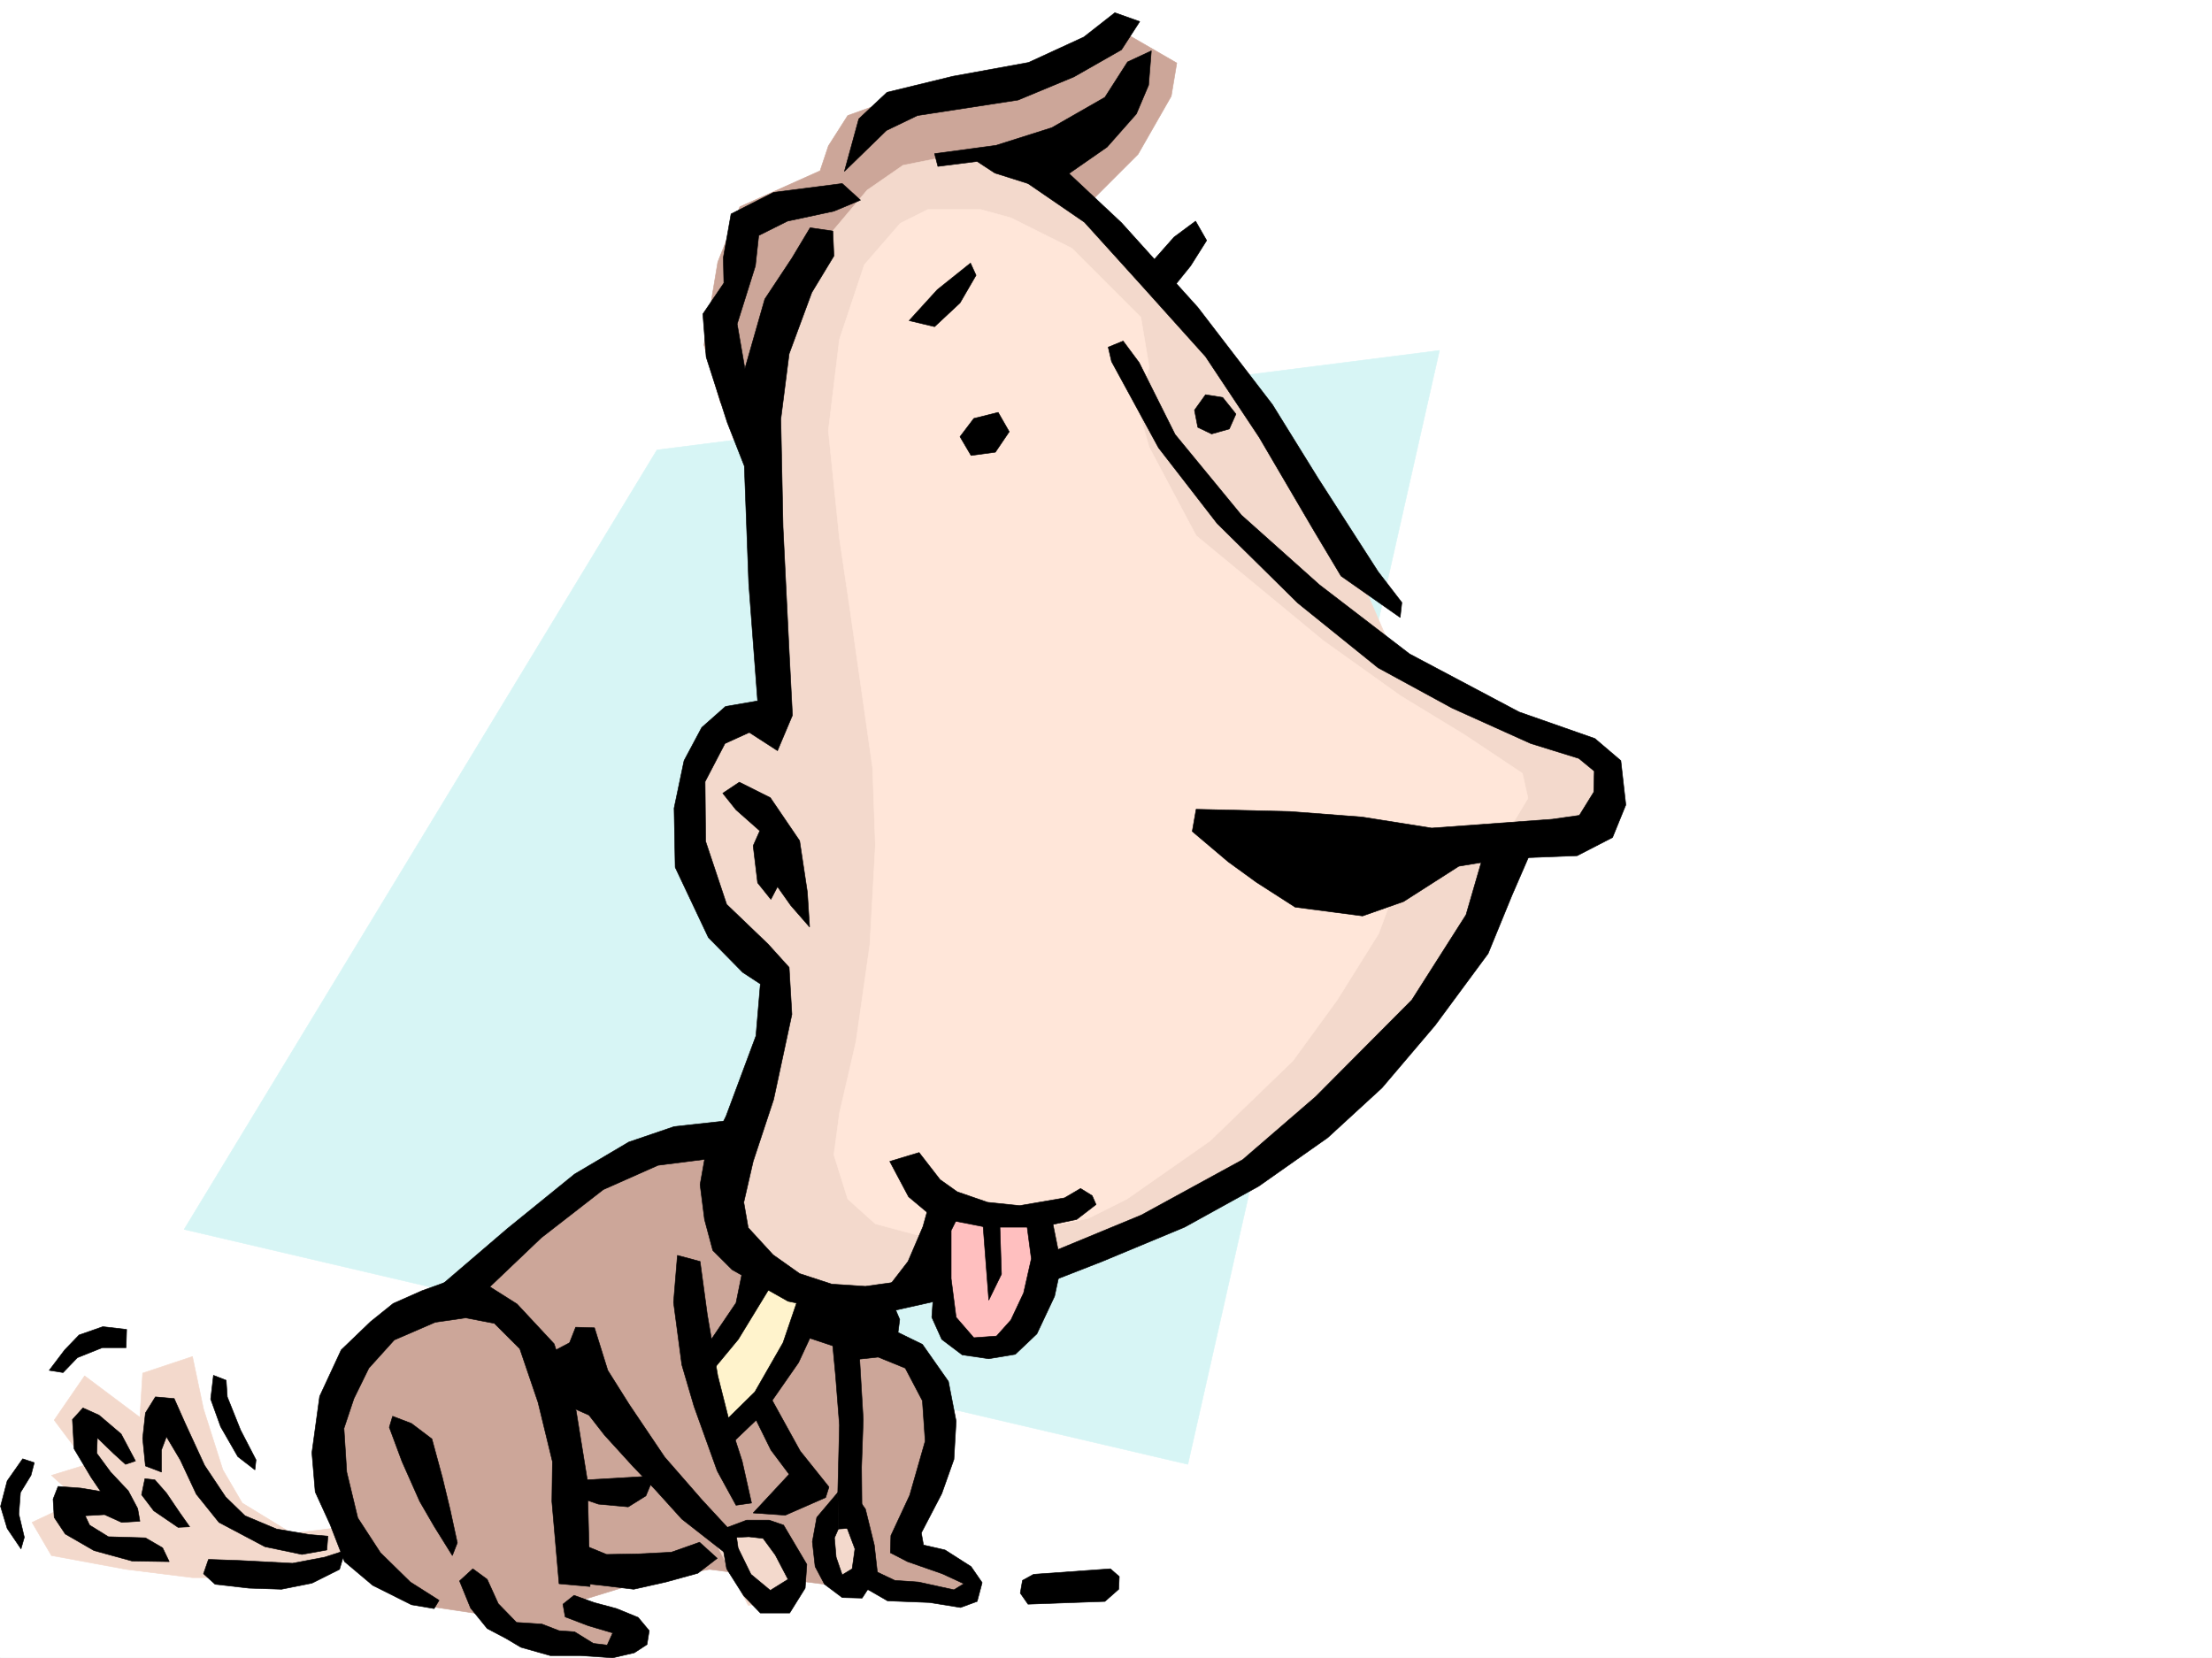 <svg xmlns="http://www.w3.org/2000/svg" width="2997.016" height="2246.668"><rect width="100%" height="100%" fill="#808080" stroke="none"/><defs><clipPath id="a"><path d="M0 0h2997v2244.137H0Zm0 0"/></clipPath></defs><path fill="#fff" d="M0 2246.297h2997.016V0H0Zm0 0"/><g clip-path="url(#a)" transform="translate(0 2.16)"><path fill="#fff" fill-rule="evenodd" stroke="#fff" stroke-linecap="square" stroke-linejoin="bevel" stroke-miterlimit="10" stroke-width=".743" d="M.742 2244.137h2995.531V-2.16H.743Zm0 0"/></g><path fill="#d7f5f5" fill-rule="evenodd" stroke="#d7f5f5" stroke-linecap="square" stroke-linejoin="bevel" stroke-miterlimit="10" stroke-width=".743" d="M890.113 609.688 249.496 1665.816l1359.899 318.313L1950.309 474.87Zm0 0"/><path fill="#f3d9cc" fill-rule="evenodd" stroke="#f3d9cc" stroke-linecap="square" stroke-linejoin="bevel" stroke-miterlimit="10" stroke-width=".743" d="m455.555 2070.266-59.942 7.507-67.445-41.21-26.238-44.926-26.196-82.422-14.976-71.125-67.45 22.445-3.75 59.942-74.917-56.188-41.211 59.938 44.965 59.902-48.72 14.977 37.458 33.703L43.44 2062.8l26.235 44.926 101.152 18.726 89.93 11.223h119.879l67.41-18.73 41.21-26.196zm0 0"/><path fill="#cca699" fill-rule="evenodd" stroke="#cca699" stroke-linecap="square" stroke-linejoin="bevel" stroke-miterlimit="10" stroke-width=".743" d="m983.758 1534.715-78.672 14.976-86.137 26.235-67.445 41.21-59.942 52.395-63.695 56.188-44.965 33.703-74.914 44.965-56.187 52.433-14.977 67.407v59.902l22.485 78.672 56.187 67.406 56.184 44.926 74.918 11.223 59.937 29.988 127.39 22.445 33.704-33.707-89.89-33.703 97.398-29.95 86.136-14.976 86.176 11.223 232.293 29.949 41.172-18.688-97.398-52.433 48.718-134.856 3.754-71.125-29.988-41.21-63.695-41.211-26.196-183.497zm0 0"/><path fill="#f3d9cc" fill-rule="evenodd" stroke="#f3d9cc" stroke-linecap="square" stroke-linejoin="bevel" stroke-miterlimit="10" stroke-width=".743" d="m1144.848 2040.316 26.238 67.41-18.73 37.458-33.704-11.262-15.015-48.68zm-157.34 41.172 63.695-14.976 29.95 74.918-18.727 29.949-48.68 3.754-48.719-93.645zm0 0"/><path fill="#fff3cc" fill-rule="evenodd" stroke="#fff3cc" stroke-linecap="square" stroke-linejoin="bevel" stroke-miterlimit="10" stroke-width=".743" d="m1017.5 1736.98-22.484 44.926-33.743 63.653 18.77 104.867 52.43-56.188 33.707-63.656 33.742-86.137zm0 0"/><path fill="#cca699" fill-rule="evenodd" stroke="#cca699" stroke-linecap="square" stroke-linejoin="bevel" stroke-miterlimit="10" stroke-width=".743" d="m1474.539 276.398 67.41-67.41 44.965-78.668 7.504-44.925-71.2-41.211-93.644 52.433-86.176 7.508-101.152 18.727-93.644 33.703-26.235 41.175-11.223 33.704-108.66 48.68-29.949 74.913-18.73 112.375 22.484 78.63 82.422 48.679zm0 0"/><path fill="#f3d9cc" fill-rule="evenodd" stroke="#f3d9cc" stroke-linecap="square" stroke-linejoin="bevel" stroke-miterlimit="10" stroke-width=".743" d="m1358.414 220.21-78.672-7.507-56.226 11.262-48.68 33.703-59.938 71.164-44.964 67.406-22.485 82.387-18.726 119.84 7.504 123.594 18.73 123.597v93.606l-7.508 33.703-59.941 3.754-44.965 82.383-14.973 67.41 14.973 63.652 33.746 52.434 56.184 67.41 7.507 78.668-41.21 127.308-18.727 134.856 44.926 78.633 82.422 29.949h82.421l131.102-14.977 236.047-74.914 209.773-116.09 224.786-265.878 63.695-131.102 67.406-22.445 37.457-18.727 22.484-52.433-7.468-44.965-119.88-52.395-112.413-48.719-56.188-33.703-97.398-224.707-164.844-235.93-131.101-131.062-97.399-63.656Zm0 0"/><path fill="#ffe6d9" fill-rule="evenodd" stroke="#ffe6d9" stroke-linecap="square" stroke-linejoin="bevel" stroke-miterlimit="10" stroke-width=".743" d="M1328.422 283.867h-71.16l-37.461 18.727-48.715 56.187-33.707 101.114-15.012 123.593 15.012 146.04 14.977 101.113 29.949 209.73 3.754 104.867-7.47 134.817-18.726 131.105-22.484 97.356-7.508 56.187 18.73 59.902 37.458 33.704 56.187 14.976h127.387l104.906-22.445 52.434-26.235 112.414-78.628 112.37-108.622 59.942-82.382 56.188-89.891 48.718-131.066 131.102-14.973 22.48-37.457-7.507-33.707-78.668-52.434-86.137-52.43-104.906-74.917-172.352-142.325-63.656-119.84-15.012-52.394 15.012-56.187-11.258-67.407-93.644-93.644-82.426-41.172zm0 0"/><path fill="#ffbfbf" fill-rule="evenodd" stroke="#ffbfbf" stroke-linecap="square" stroke-linejoin="bevel" stroke-miterlimit="10" stroke-width=".743" d="m1272.234 1643.336-11.257 67.406 15.011 59.942 29.953 48.68 48.72 3.753 37.456-41.21 26.235-74.919v-63.652zm0 0"/><path fill-rule="evenodd" stroke="#000" stroke-linecap="square" stroke-linejoin="bevel" stroke-miterlimit="10" stroke-width=".743" d="m30.734 1976.66-21 29.953-8.992 34.446 8.992 29.953 18.73 27.718 4.497-15.718-7.469-31.473 2.23-29.207 14.231-23.227 4.496-17.203zm35.93-119.84 21-27.722 19.469-20.215 32.219-11.262 32.218 3.754-.742 24.71H138.61l-33.703 13.493-19.472 20.215zm222.559 6.727-3.754 32.215 13.488 37.422 23.227 40.468 23.226 17.985 1.485-13.489-20.958-40.468-17.984-44.926-1.527-22.484zm-6.766 249.418 41.957 1.484 71.941 3.754 43.442-8.25L467.52 2101l-7.47 25.453-37.456 18.73-41.211 8.212-44.223-1.489-45.707-5.238-15.719-14.23zm-86.137-109.363-4.496 21.738 16.461 21.703 32.961 22.48 15.758-.742-14.23-20.215-17.247-25.492-15.754-17.949zm0 0"/><path fill-rule="evenodd" stroke="#000" stroke-linecap="square" stroke-linejoin="bevel" stroke-miterlimit="10" stroke-width=".743" d="m197.063 1986.398-3.754-37.457 3.754-34.449 13.492-21.738 25.453 2.266 14.976 33.707 26.235 56.89 28.465 42.695 26.234 25.493 42.7 17.949 44.222 7.508 25.453 2.226-1.484 18.73-33.707 6.02-50.204-10.515-62.207-32.922-30.695-38.203-21.738-46.45-18.73-31.476-6.762 17.984v29.953zm-13.489-6.765-19.472-36.676-29.989-25.492-21.738-9.738-14.234 15.718 2.27 39.727 23.222 38.945 12.746 18.727-26.977-4.496-30.734-2.266-6.723 17.242 1.485 24.711 14.976 22.48 38.98 22.485 51.692 14.191 50.203.786-8.992-18.73-23.226-13.49-50.204-1.488-25.492-15.757-5.984-12.707 26.238-1.524 23.223 10.52 24.715-1.528-3.012-17.203-12.707-23.968-24.008-25.493-18.73-25.453.78-20.96 22.446 21.702 15.758 14.23zm343.887-45.668 17.242 46.41 23.969 53.96 19.508 33.704 24.71 39.688 6.727-17.246-9.734-44.926-10.48-43.438-14.231-52.433-27.723-20.957-25.492-9.739zm95.168 208.207 14.976 36.715 22.48 27.722 25.493 13.45 20.215 12.003 39.727 11.223h40.43l44.222 3.012 29.207-6.766 17.242-11.222 3.012-18.727-14.977-17.988-29.246-11.965-30.691-8.25-26.98-9.734-15.016 12.003 3.011 17.204 31.477 12.004 32.96 9.734-7.507 16.46-18.73-2.226-25.454-15.758-20.996-1.484-23.226-8.996-34.446-2.227-24.75-25.453-14.976-32.965-19.473-14.23zm0 0"/><path fill-rule="evenodd" stroke="#000" stroke-linecap="square" stroke-linejoin="bevel" stroke-miterlimit="10" stroke-width=".743" d="m594.906 2168.406-38.941-24.75-40.469-39.683-30.734-47.196-14.977-62.168-3.754-59.16 13.492-40.43 20.215-41.21 34.485-38.2 55.445-23.968 41.21-5.985 38.942 7.469 34.489 34.45 24.71 72.687 19.473 80.113-.742 53.96 9.734 111.59 41.954 3.755-3.715-144.555-15.012-92.898-29.953-91.38-50.203-53.917-44.965-28.465-46.45-3.012-37.46 13.488-38.942 17.246-30.734 24.711-39.723 38.2-29.21 62.914-10.477 76.398 4.496 53.176 20.215 44.184 19.472 50.207 38.239 32.175 52.433 26.239 30.73 5.238zm0 0"/><path fill-rule="evenodd" stroke="#000" stroke-linecap="square" stroke-linejoin="bevel" stroke-miterlimit="10" stroke-width=".743" d="m770.973 2006.613 115.386-6.765-11.222 26.98-23.969 14.973-40.469-3.754-19.472-6.723zm14.234 84.61 36.715 15.015 43.476-.781 44.184-2.23 38.242-13.489 23.969 21.739-26.238 20.214-43.442 11.965-43.476 9.739-43.442-5.243-34.484-3.71zm0 0"/><path fill-rule="evenodd" stroke="#000" stroke-linecap="square" stroke-linejoin="bevel" stroke-miterlimit="10" stroke-width=".743" d="m746.262 1832.852 25.453-13.489 8.254-20.996 25.492.781 17.984 57.672 29.207 46.41 47.938 71.164 50.949 58.415 46.45 50.203 5.277 37.46-79.45-62.171-35.933-39.723-30.735-32.18-38.199-41.957-20.996-26.976-26.98-11.965zm0 0"/><path fill-rule="evenodd" stroke="#000" stroke-linecap="square" stroke-linejoin="bevel" stroke-miterlimit="10" stroke-width=".743" d="m983.758 2070.266 27.719-10.477h30.734l19.473 6.723 31.472 53.175-2.226 32.22-20.996 33.706h-39.727l-22.445-23.226-23.223-36.676-5.281-29.988 21 2.265 17.242 35.192 26.195 21.738 24.008-14.977-17.242-32.96-16.5-22.481-19.473-2.23-32.218 1.488zm-65.926-369.258-5.238 63.652 11.222 84.652 16.5 56.188 31.477 87.621 25.453 46.453 20.996-3.012-12.746-56.93-17.242-53.175-15.719-62.168-14.234-83.129-9.735-71.902zm0 0"/><path fill-rule="evenodd" stroke="#000" stroke-linecap="square" stroke-linejoin="bevel" stroke-miterlimit="10" stroke-width=".743" d="m1007.762 1713.754-10.516 51.648-45.707 67.45 8.992 29.949 39.727-47.934 43.437-71.164zm76.402 37.456-23.227 68.153-38.199 66.664-48.718 47.938 11.261 27.683 48.68-46.414 47.977-68.933 33.703-72.645zm50.949 271.122-28.465 33.703-5.984 32.961 3.754 33.703 12.707 23.969 23.969 17.988 26.98.742 20.996-32.218-4.496-39.688-12.004-48.68-14.234-20.214-11.219 44.183 11.219 29.95-3.754 26.98-13.488 8.21-8.211-23.968-2.266-26.195 5.238-12.004zm0 0"/><path fill-rule="evenodd" stroke="#000" stroke-linecap="square" stroke-linejoin="bevel" stroke-miterlimit="10" stroke-width=".743" d="m1018.984 1912.969 25.493 51.687 24.714 32.965-48.718 52.43 43.476 3.012 54.703-23.97 4.496-14.23-38.984-48.719-39.687-71.906zm103.383-152.024 9.774 103.344 5.238 66.664-2.266 91.379.742 49.422 32.22-2.23-.743-81.641 2.266-64.438-4.496-75.617-3.012-53.176.746-24.75zm0 0"/><path fill-rule="evenodd" stroke="#000" stroke-linecap="square" stroke-linejoin="bevel" stroke-miterlimit="10" stroke-width=".743" d="m1168.816 2149.68 33.743 19.472 56.93 2.227 41.956 6.766 22.48-8.25 6.766-25.454-15.015-21.742-35.192-22.48-29.246-6.727-2.972-16.46 27.722-53.216 16.461-46.41 3.012-51.691-10.48-53.918-35.227-50.207-33.703-16.461-64.438-.742 3.754 38.199 34.445-3.75 36.715 14.973 23.227 44.183 3.754 54.7-20.996 73.39-25.457 54.664-.743 23.227 23.227 12.004 47.191 16.46 29.211 13.489-13.492 8.25-47.933-10.52-32.22-2.226-31.476-14.977zm231.551-16.5 104.121-7.47 12.004 10.481-.742 17.204-18.727 16.5-104.164 3.753-10.48-14.976 2.973-17.242zM592.68 1745.934l94.386-80.86 91.414-74.172 73.43-43.441 61.426-20.957 95.172-10.52-10.52 49.461-106.39 13.492-74.172 32.922-83.91 65.18-95.91 91.375zm612.851-172.278 25.492 47.938 32.22 26.98 72.687 14.23h72.648l50.203-10.476 26.238-20.215-5.242-12.004-15.718-9.738-21.739 12.75-60.683 10.477-43.477-4.496-41.215-14.23-23.222-16.466-28.465-36.715zm0 0"/><path fill-rule="evenodd" stroke="#000" stroke-linecap="square" stroke-linejoin="bevel" stroke-miterlimit="10" stroke-width=".743" d="m1261.758 1621.594-11.262 40.469-20.215 47.195-27.722 35.933-8.993 34.446 70.418-15.72-1.484 20.997 13.488 29.953 27.723 20.957 35.973 5.239 35.933-5.981 29.246-27.723 23.969-50.91 8.992-41.953-12.746-63.656-34.45 3.715 6.727 50.949-10.476 46.45-17.246 36.675-19.473 21.742-30.73 2.227-23.97-27.684-6.765-52.434v-65.18l13.493-26.976zm0 0"/><path fill-rule="evenodd" stroke="#000" stroke-linecap="square" stroke-linejoin="bevel" stroke-miterlimit="10" stroke-width=".743" d="m1331.434 1653.813 8.25 107.878 17.203-35.23-2.227-68.152zm-329.692-593.969 41.953 20.996 39.727 58.418 10.48 69.636 3.008 47.192-25.492-29.207-17.984-25.453-8.957 17.203-17.985-22.442-6.02-50.207 8.993-20.214-32.219-28.465-17.988-22.48zm317.688-492.856-18.73 24.75 14.976 25.457 32.96-4.5 18.77-27.718-15.015-26.2zm337.16-28.465-23.227-3.714-14.976 20.957 4.496 23.226 18.73 8.992 23.969-6.761 8.992-20.215zm0 0"/><path fill-rule="evenodd" stroke="#000" stroke-linecap="square" stroke-linejoin="bevel" stroke-miterlimit="10" stroke-width=".743" d="m1506.016 489.844 63.652 116.87 79.453 102.599 109.363 107.878 108.657 87.622 100.41 54.664 106.39 47.933 65.18 20.215 20.957 17.246-.742 28.465-19.473 31.473-36.715 5.242-163.32 11.965-94.426-14.977-98.14-7.508-126.645-2.972-5.238 29.953 48.719 41.21 38.199 27.723 52.472 33.703 91.375 11.965 55.446-19.472 74.953-47.938 62.914-10.476 97.398-3.754 47.973-24.711 17.988-44.184-6.765-59.941-35.188-29.95-102.68-35.972-148.343-78.63-122.11-93.644-105.648-94.351-89.93-109.36-48.68-97.359-21.738-29.246-20.215 8.25zm-191.082-133.328-44.965 35.968-38.203 41.957 34.488 8.211 34.445-32.18 21.742-37.456zm241.285 3.75 34.449-38.942 29.207-21.699 15.012 26.195-21.739 34.446-28.464 35.23zm-412.114-128.09 19.473-71.121 38.238-35.973 89.149-21.703 102.637-18.727 74.917-34.488 41.993-32.922 33.703 11.965-24.711 38.203-64.438 36.715-75.695 31.434-136.344 20.996-41.992 20.215zm122.149-23.969 83.164-11.223 75.66-23.964 71.945-41.176 30.692-47.934 32.219-15.015-3.715 46.449-16.5 38.945-39.727 44.965-51.687 35.934-55.446 13.488-44.964-14.23-23.97-15.72-53.175 6.723zm-125.16 40.469-92.903 11.965-57.671 29.246-10.477 59.16.742 34.445-28.465 41.953 4.496 58.418 28.465 88.367 23.227 59.196 5.98 159.527 12.004 158.785-43.48 7.508-32.219 28.465-23.965 44.926-13.492 64.437 1.488 80.117 44.965 95.13 46.45 47.195 23.968 15.714-5.984 70.422-40.465 108.617-29.211 59.16-5.98 33.704 5.98 47.195 11.223 41.953 26.238 26.196 75.695 42.699 74.172 15.719 83.91-10.48v-32.962l-53.215 7.508-45.707-3.012-43.441-14.23-35.973-25.457-33.703-36.715-5.984-34.445 12.71-55.446 27.72-83.867 24.75-115.348-3.75-63.652-28.465-31.477-56.188-53.917L956.035 1140l-.742-80.898 26.977-51.692 32.96-14.973 38.204 24.711 20.253-47.937-4.496-86.879-8.254-167.781-3.007-146.781 11.261-88.403 30.73-83.129 29.95-49.46-1.484-33.704-30.73-4.496-24.716 41.211-36.714 55.445-26.977 94.348-10.48-60.645 24.71-78.671 4.497-41.172 38.945-19.469 62.95-13.492 35.972-14.973zm0 0"/><path fill-rule="evenodd" stroke="#000" stroke-linecap="square" stroke-linejoin="bevel" stroke-miterlimit="10" stroke-width=".743" d="m1392.86 248.676 76.44 52.433 77.927 86.137 86.136 95.875 72.688 109.363 74.172 126.567 36.715 61.426 80.156 56.183 2.265-20.254-32.218-41.914-80.934-125.863-62.172-100.367-101.152-131.809-103.38-114.601-84.69-79.41zm618.874 903.289-25.453 87.66-73.43 115.348-130.359 131.062-98.926 85.395-137.12 74.914-130.36 53.918-1.488 39.687 78.672-30.691 111.628-46.453 100.41-55.442 93.645-65.882 73.43-67.41 71.941-84.653 71.906-97.36 32.22-78.667 26.98-62.168zm-806.944 602.219 14.23 33.703-5.98 45.707-74.919-6.762-47.191-15.719 22.441-59.902zm0 0"/></svg>
